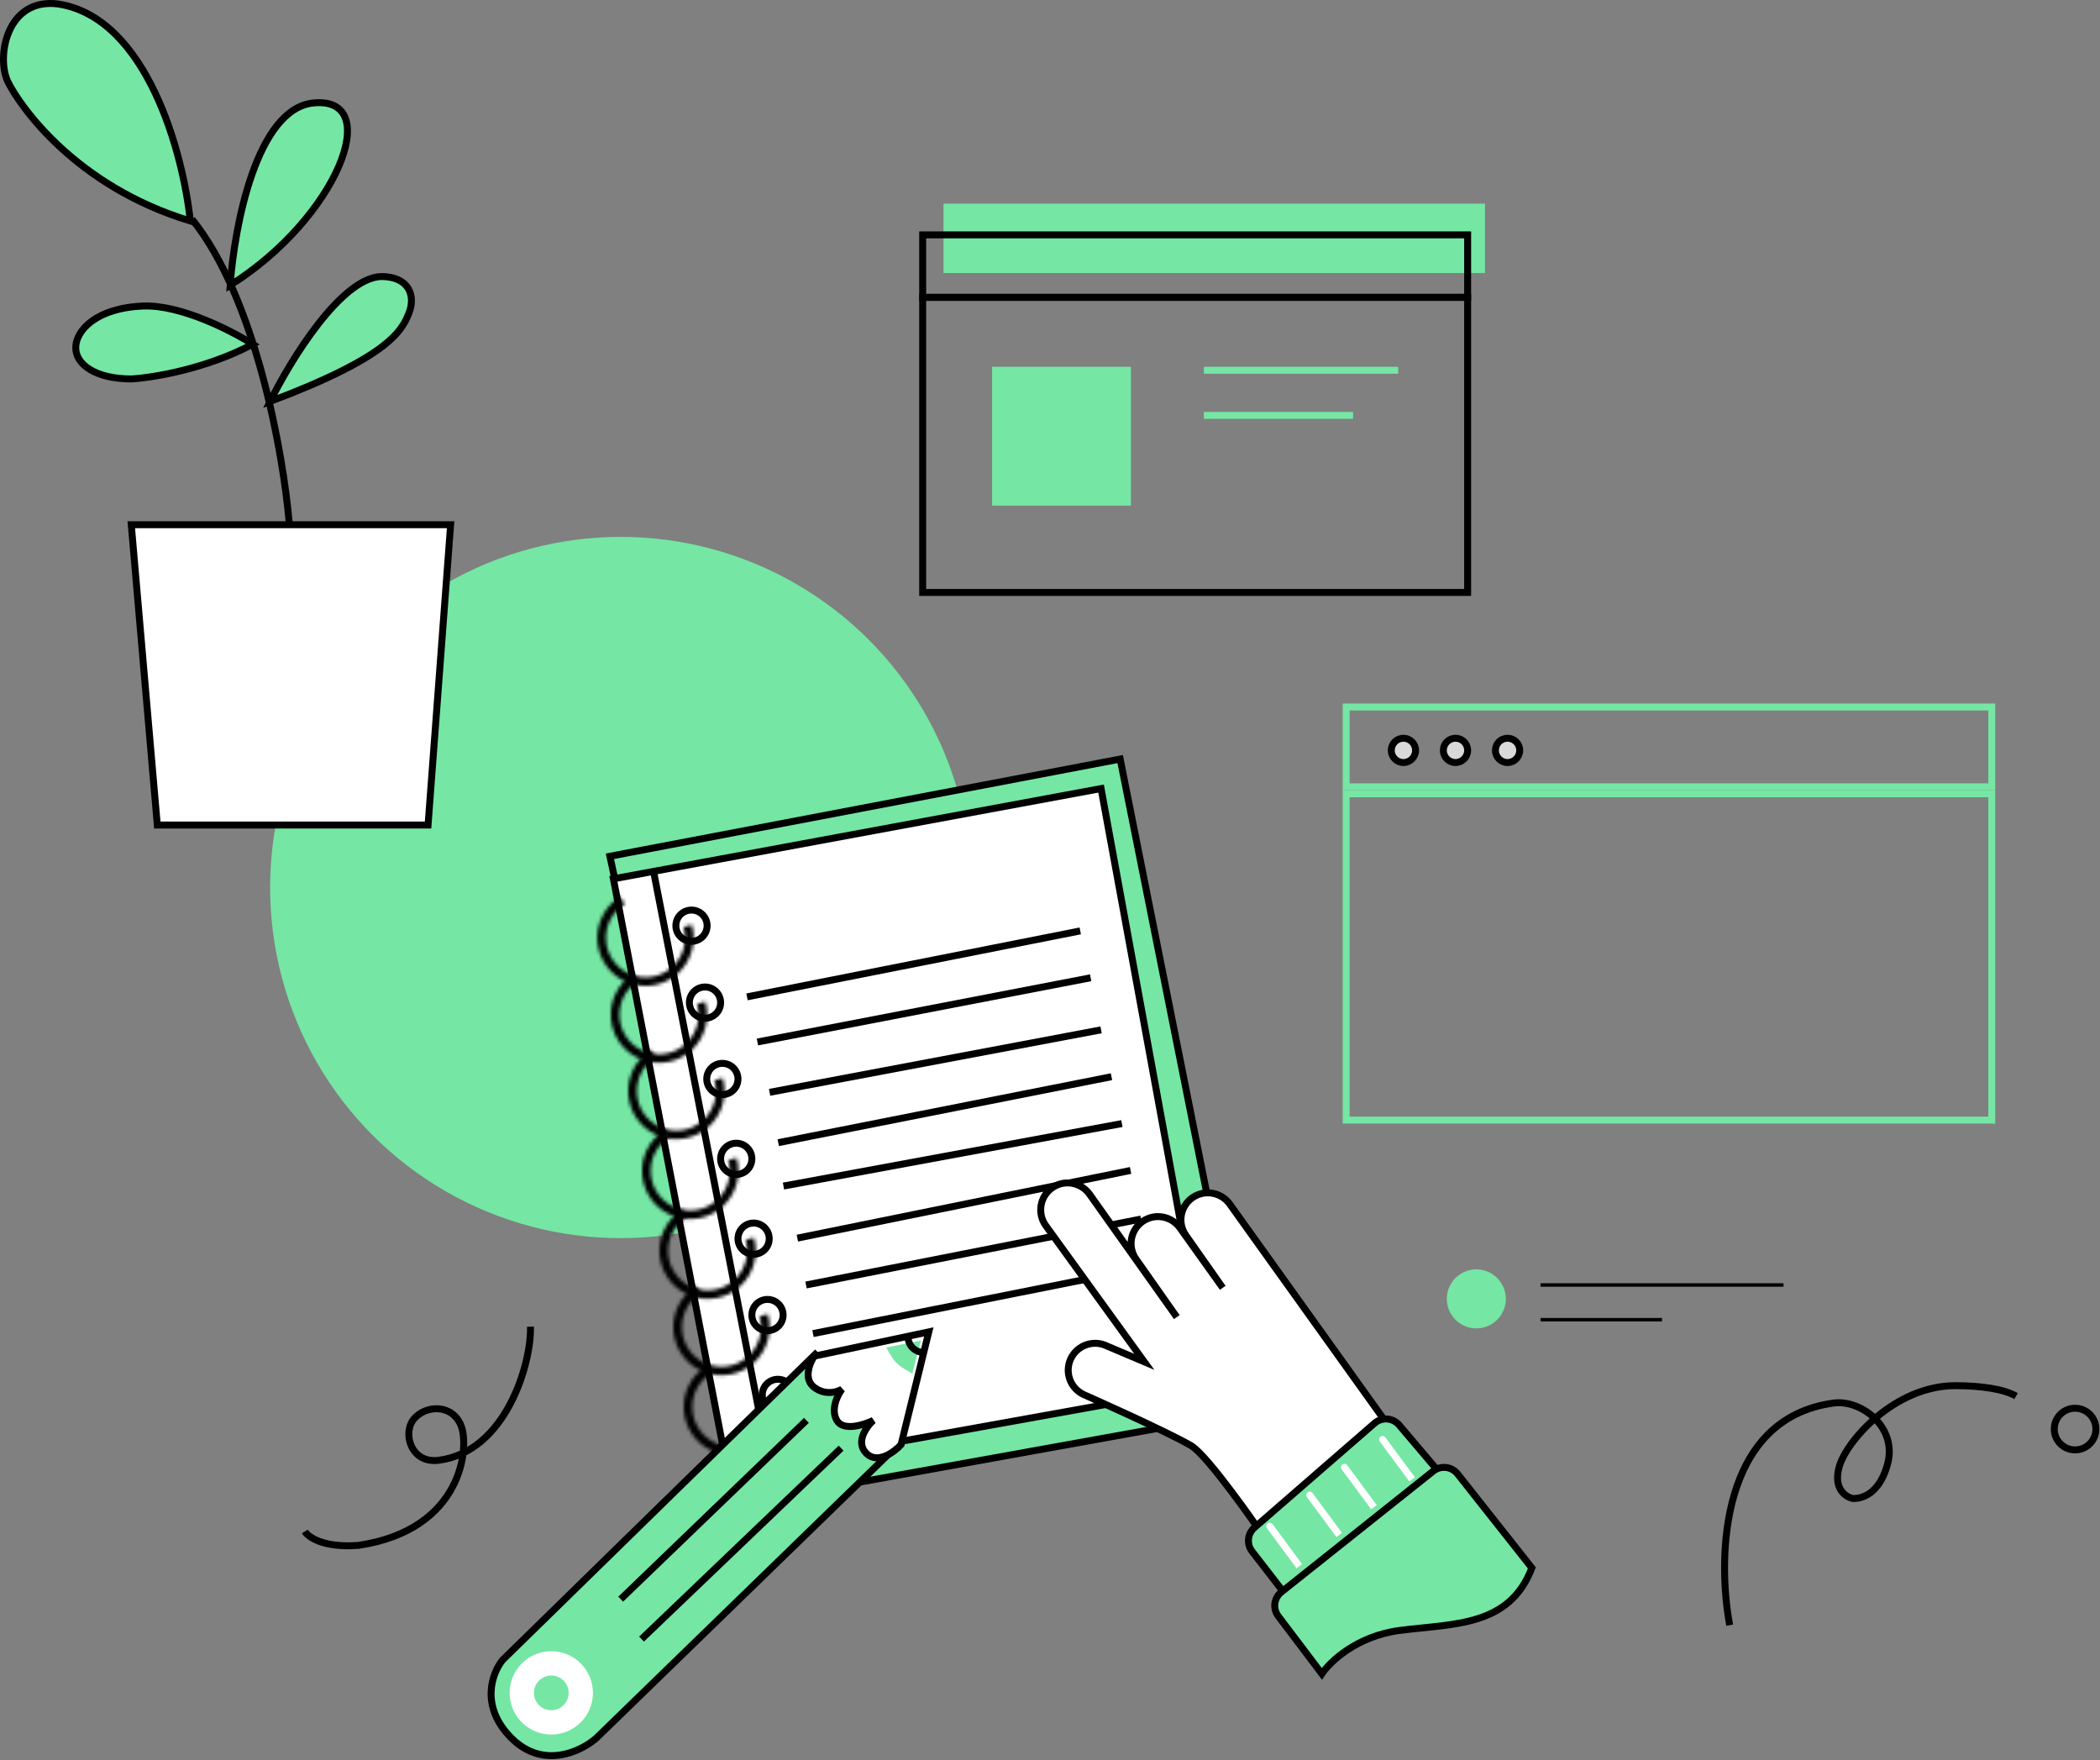 <svg width="605" height="507" viewBox="0 0 605 507" fill="none" xmlns="http://www.w3.org/2000/svg">
<rect x="0" y="0" width="605" height="507" fill="#808080" stroke="none"/>
<path d="M498.321 468.158C494.654 448.658 495.521 408.558 528.321 404.158C536.321 403.158 546.635 411.158 543.821 421.658C541.008 432.158 534.321 431.658 533.821 431.658C533.321 431.658 527.821 430.122 529.821 422.658C531.821 415.194 545.821 399.158 563.321 399.158C570.821 399.158 577.321 400.158 580.821 402.158" stroke="black" stroke-width="2"/>
<circle cx="597.821" cy="411.658" r="6" stroke="black" stroke-width="2"/>
<circle cx="425.321" cy="374.158" r="8.5" fill="#75E6A4"/>
<line x1="443.821" y1="370.158" x2="513.821" y2="370.158" stroke="black"/>
<line x1="443.821" y1="380.158" x2="478.821" y2="380.158" stroke="black"/>
<rect x="271.821" y="58.658" width="156" height="20" fill="#75E6A4"/>
<rect x="265.821" y="67.658" width="157" height="18" stroke="black" stroke-width="2"/>
<rect x="-1" y="1" width="157" height="85" transform="matrix(1 0 0 -1 266.821 171.658)" stroke="black" stroke-width="2"/>
<rect x="285.821" y="105.658" width="40" height="40" fill="#75E6A4"/>
<line x1="346.821" y1="106.658" x2="402.821" y2="106.658" stroke="#75E6A4" stroke-width="2"/>
<line x1="346.821" y1="119.658" x2="389.821" y2="119.658" stroke="#75E6A4" stroke-width="2"/>
<path d="M152.821 382.158C153.154 392.535 145.821 418.221 126.321 420.658C118.321 421.658 115.821 412.658 119.321 408.658C122.821 404.658 130.321 404.449 132.821 410.658C135.321 416.867 133.321 440.658 103.321 445.158C93.321 445.958 88.821 442.825 87.821 441.158" stroke="black" stroke-width="2"/>
<circle cx="178.821" cy="255.658" r="101" fill="#75E6A4"/>
<circle cx="404.321" cy="216.158" r="3.5" fill="#D9D9D9" stroke="black" stroke-width="2"/>
<circle cx="419.321" cy="216.158" r="3.5" fill="#D9D9D9" stroke="black" stroke-width="2"/>
<circle cx="434.321" cy="216.158" r="3.5" fill="#D9D9D9" stroke="black" stroke-width="2"/>
<rect x="387.821" y="203.658" width="186" height="23" stroke="#75E6A4" stroke-width="2"/>
<rect x="387.821" y="228.658" width="186" height="94" stroke="#75E6A4" stroke-width="2"/>
<path d="M109.821 79.658C98.221 80.058 83.655 103.825 77.821 115.658C112.321 102.658 115.821 95.158 117.821 90.158C119.821 85.158 117.821 79.658 109.821 79.658Z" fill="#75E6A4" stroke="black" stroke-width="2"/>
<path d="M66.321 82.158C67.488 65.325 73.921 31.258 90.321 29.658C110.821 27.658 97.321 62.658 66.321 82.158Z" fill="#75E6A4" stroke="black" stroke-width="2"/>
<path d="M41.321 88.158C52.121 87.758 66.821 95.325 72.821 99.158C59.221 106.358 43.821 108.825 37.821 109.158C27.821 109.158 21.821 105.158 21.821 100.158C21.821 95.158 27.821 88.658 41.321 88.158Z" fill="#75E6A4" stroke="black" stroke-width="2"/>
<path d="M129.821 151.158H37.821L45.321 237.658H123.321L129.821 151.158Z" fill="white" stroke="black" stroke-width="2"/>
<path d="M16.821 1.158C42.421 5.158 52.821 44.492 54.821 63.658C21.821 53.658 5.821 30.658 2.321 23.658C-1.179 16.658 1.821 -0.842 16.821 1.158Z" fill="#75E6A4" stroke="black" stroke-width="2"/>
<path d="M83.321 150.658C81.655 130.992 73.721 85.958 55.321 63.158" stroke="black" stroke-width="2"/>
<path d="M175.715 246.658L177.215 253.658L213.215 433.158L360.215 406.658L322.715 218.658L175.715 246.658Z" fill="#75E6A4" stroke="black" stroke-width="2"/>
<path d="M209.715 424.158L176.715 253.158L317.215 227.158L348.715 399.158L209.715 424.158Z" fill="white" stroke="black" stroke-width="2"/>
<circle cx="199.215" cy="266.658" r="4.5" stroke="black" stroke-width="2"/>
<mask id="path-28-inside-1_351_2929" fill="white">
<path d="M199.312 266.364C200.013 268.849 200.007 271.48 199.294 273.961C198.582 276.443 197.192 278.677 195.28 280.412C193.368 282.147 191.01 283.314 188.471 283.783C185.933 284.252 183.313 284.003 180.908 283.066C178.503 282.128 176.406 280.538 174.855 278.475C173.303 276.411 172.357 273.956 172.124 271.385C171.891 268.814 172.379 266.229 173.534 263.92C174.689 261.611 176.465 259.67 178.663 258.314L179.969 260.432C178.165 261.545 176.708 263.138 175.76 265.033C174.812 266.928 174.411 269.05 174.602 271.16C174.794 273.271 175.57 275.286 176.843 276.979C178.117 278.673 179.837 279.978 181.812 280.747C183.786 281.517 185.936 281.721 188.019 281.336C190.103 280.951 192.038 279.993 193.608 278.569C195.177 277.145 196.318 275.312 196.902 273.275C197.487 271.238 197.492 269.079 196.917 267.039L199.312 266.364Z"/>
</mask>
<path d="M199.312 266.364C200.013 268.849 200.007 271.48 199.294 273.961C198.582 276.443 197.192 278.677 195.28 280.412C193.368 282.147 191.01 283.314 188.471 283.783C185.933 284.252 183.313 284.003 180.908 283.066C178.503 282.128 176.406 280.538 174.855 278.475C173.303 276.411 172.357 273.956 172.124 271.385C171.891 268.814 172.379 266.229 173.534 263.92C174.689 261.611 176.465 259.67 178.663 258.314L179.969 260.432C178.165 261.545 176.708 263.138 175.76 265.033C174.812 266.928 174.411 269.05 174.602 271.16C174.794 273.271 175.57 275.286 176.843 276.979C178.117 278.673 179.837 279.978 181.812 280.747C183.786 281.517 185.936 281.721 188.019 281.336C190.103 280.951 192.038 279.993 193.608 278.569C195.177 277.145 196.318 275.312 196.902 273.275C197.487 271.238 197.492 269.079 196.917 267.039L199.312 266.364Z" fill="#D9D9D9" stroke="black" stroke-width="4" mask="url(#path-28-inside-1_351_2929)"/>
<circle cx="203.108" cy="288.815" r="4.5" stroke="black" stroke-width="2"/>
<mask id="path-30-inside-2_351_2929" fill="white">
<path d="M203.206 288.52C203.906 291.005 203.9 293.636 203.188 296.118C202.475 298.599 201.085 300.833 199.173 302.568C197.262 304.303 194.904 305.47 192.365 305.939C189.826 306.408 187.207 306.16 184.801 305.222C182.396 304.284 180.3 302.694 178.748 300.631C177.196 298.568 176.251 296.112 176.018 293.541C175.784 290.97 176.273 288.385 177.428 286.076C178.583 283.767 180.359 281.826 182.556 280.471L183.863 282.589C182.059 283.701 180.601 285.294 179.653 287.189C178.705 289.084 178.304 291.206 178.496 293.316C178.687 295.427 179.463 297.442 180.737 299.135C182.01 300.829 183.731 302.134 185.705 302.903C187.68 303.673 189.829 303.877 191.913 303.492C193.997 303.107 195.932 302.149 197.501 300.725C199.07 299.301 200.211 297.468 200.796 295.431C201.381 293.394 201.386 291.235 200.811 289.196L203.206 288.52Z"/>
</mask>
<path d="M203.206 288.52C203.906 291.005 203.9 293.636 203.188 296.118C202.475 298.599 201.085 300.833 199.173 302.568C197.262 304.303 194.904 305.47 192.365 305.939C189.826 306.408 187.207 306.16 184.801 305.222C182.396 304.284 180.3 302.694 178.748 300.631C177.196 298.568 176.251 296.112 176.018 293.541C175.784 290.97 176.273 288.385 177.428 286.076C178.583 283.767 180.359 281.826 182.556 280.471L183.863 282.589C182.059 283.701 180.601 285.294 179.653 287.189C178.705 289.084 178.304 291.206 178.496 293.316C178.687 295.427 179.463 297.442 180.737 299.135C182.01 300.829 183.731 302.134 185.705 302.903C187.68 303.673 189.829 303.877 191.913 303.492C193.997 303.107 195.932 302.149 197.501 300.725C199.07 299.301 200.211 297.468 200.796 295.431C201.381 293.394 201.386 291.235 200.811 289.196L203.206 288.52Z" fill="#D9D9D9" stroke="black" stroke-width="4" mask="url(#path-30-inside-2_351_2929)"/>
<circle cx="208.108" cy="310.815" r="4.5" stroke="black" stroke-width="2"/>
<mask id="path-32-inside-3_351_2929" fill="white">
<path d="M208.206 310.52C208.906 313.005 208.9 315.636 208.188 318.118C207.475 320.599 206.085 322.833 204.173 324.568C202.262 326.303 199.904 327.47 197.365 327.939C194.826 328.408 192.207 328.16 189.801 327.222C187.396 326.284 185.3 324.694 183.748 322.631C182.196 320.568 181.251 318.112 181.018 315.541C180.784 312.97 181.273 310.385 182.428 308.076C183.583 305.767 185.359 303.826 187.556 302.471L188.863 304.589C187.059 305.701 185.601 307.294 184.653 309.189C183.705 311.084 183.304 313.206 183.496 315.316C183.687 317.427 184.463 319.442 185.737 321.135C187.01 322.829 188.731 324.134 190.705 324.903C192.68 325.673 194.829 325.877 196.913 325.492C198.997 325.107 200.932 324.149 202.501 322.725C204.07 321.301 205.211 319.468 205.796 317.431C206.381 315.394 206.386 313.235 205.811 311.196L208.206 310.52Z"/>
</mask>
<path d="M208.206 310.52C208.906 313.005 208.9 315.636 208.188 318.118C207.475 320.599 206.085 322.833 204.173 324.568C202.262 326.303 199.904 327.47 197.365 327.939C194.826 328.408 192.207 328.16 189.801 327.222C187.396 326.284 185.3 324.694 183.748 322.631C182.196 320.568 181.251 318.112 181.018 315.541C180.784 312.97 181.273 310.385 182.428 308.076C183.583 305.767 185.359 303.826 187.556 302.471L188.863 304.589C187.059 305.701 185.601 307.294 184.653 309.189C183.705 311.084 183.304 313.206 183.496 315.316C183.687 317.427 184.463 319.442 185.737 321.135C187.01 322.829 188.731 324.134 190.705 324.903C192.68 325.673 194.829 325.877 196.913 325.492C198.997 325.107 200.932 324.149 202.501 322.725C204.07 321.301 205.211 319.468 205.796 317.431C206.381 315.394 206.386 313.235 205.811 311.196L208.206 310.52Z" fill="#D9D9D9" stroke="black" stroke-width="4" mask="url(#path-32-inside-3_351_2929)"/>
<circle cx="212.108" cy="333.815" r="4.5" stroke="black" stroke-width="2"/>
<mask id="path-34-inside-4_351_2929" fill="white">
<path d="M212.206 333.52C212.906 336.005 212.9 338.636 212.188 341.118C211.475 343.599 210.085 345.833 208.173 347.568C206.262 349.303 203.904 350.47 201.365 350.939C198.826 351.408 196.207 351.16 193.801 350.222C191.396 349.284 189.3 347.694 187.748 345.631C186.196 343.568 185.251 341.112 185.018 338.541C184.784 335.97 185.273 333.385 186.428 331.076C187.583 328.767 189.359 326.826 191.556 325.471L192.863 327.589C191.059 328.701 189.601 330.294 188.653 332.189C187.705 334.084 187.304 336.206 187.496 338.316C187.687 340.427 188.463 342.442 189.737 344.135C191.01 345.829 192.731 347.134 194.705 347.903C196.68 348.673 198.829 348.877 200.913 348.492C202.997 348.107 204.932 347.149 206.501 345.725C208.07 344.301 209.211 342.468 209.796 340.431C210.381 338.394 210.386 336.235 209.811 334.196L212.206 333.52Z"/>
</mask>
<path d="M212.206 333.52C212.906 336.005 212.9 338.636 212.188 341.118C211.475 343.599 210.085 345.833 208.173 347.568C206.262 349.303 203.904 350.47 201.365 350.939C198.826 351.408 196.207 351.16 193.801 350.222C191.396 349.284 189.3 347.694 187.748 345.631C186.196 343.568 185.251 341.112 185.018 338.541C184.784 335.97 185.273 333.385 186.428 331.076C187.583 328.767 189.359 326.826 191.556 325.471L192.863 327.589C191.059 328.701 189.601 330.294 188.653 332.189C187.705 334.084 187.304 336.206 187.496 338.316C187.687 340.427 188.463 342.442 189.737 344.135C191.01 345.829 192.731 347.134 194.705 347.903C196.68 348.673 198.829 348.877 200.913 348.492C202.997 348.107 204.932 347.149 206.501 345.725C208.07 344.301 209.211 342.468 209.796 340.431C210.381 338.394 210.386 336.235 209.811 334.196L212.206 333.52Z" fill="#D9D9D9" stroke="black" stroke-width="4" mask="url(#path-34-inside-4_351_2929)"/>
<circle cx="217.108" cy="356.815" r="4.5" stroke="black" stroke-width="2"/>
<mask id="path-36-inside-5_351_2929" fill="white">
<path d="M217.206 356.52C217.906 359.005 217.9 361.636 217.188 364.118C216.475 366.599 215.085 368.833 213.173 370.568C211.262 372.303 208.904 373.47 206.365 373.939C203.826 374.408 201.207 374.16 198.801 373.222C196.396 372.284 194.3 370.694 192.748 368.631C191.196 366.568 190.251 364.112 190.018 361.541C189.784 358.97 190.273 356.385 191.428 354.076C192.583 351.767 194.359 349.826 196.556 348.471L197.863 350.589C196.059 351.701 194.601 353.294 193.653 355.189C192.705 357.084 192.304 359.206 192.496 361.316C192.687 363.427 193.463 365.442 194.737 367.135C196.01 368.829 197.731 370.134 199.705 370.903C201.68 371.673 203.829 371.877 205.913 371.492C207.997 371.107 209.932 370.149 211.501 368.725C213.07 367.301 214.211 365.468 214.796 363.431C215.381 361.394 215.386 359.235 214.811 357.196L217.206 356.52Z"/>
</mask>
<path d="M217.206 356.52C217.906 359.005 217.9 361.636 217.188 364.118C216.475 366.599 215.085 368.833 213.173 370.568C211.262 372.303 208.904 373.47 206.365 373.939C203.826 374.408 201.207 374.16 198.801 373.222C196.396 372.284 194.3 370.694 192.748 368.631C191.196 366.568 190.251 364.112 190.018 361.541C189.784 358.97 190.273 356.385 191.428 354.076C192.583 351.767 194.359 349.826 196.556 348.471L197.863 350.589C196.059 351.701 194.601 353.294 193.653 355.189C192.705 357.084 192.304 359.206 192.496 361.316C192.687 363.427 193.463 365.442 194.737 367.135C196.01 368.829 197.731 370.134 199.705 370.903C201.68 371.673 203.829 371.877 205.913 371.492C207.997 371.107 209.932 370.149 211.501 368.725C213.07 367.301 214.211 365.468 214.796 363.431C215.381 361.394 215.386 359.235 214.811 357.196L217.206 356.52Z" fill="#D9D9D9" stroke="black" stroke-width="4" mask="url(#path-36-inside-5_351_2929)"/>
<circle cx="221.108" cy="378.815" r="4.5" stroke="black" stroke-width="2"/>
<mask id="path-38-inside-6_351_2929" fill="white">
<path d="M221.206 378.52C221.906 381.005 221.9 383.636 221.188 386.118C220.475 388.599 219.085 390.833 217.173 392.568C215.262 394.303 212.904 395.47 210.365 395.939C207.826 396.408 205.207 396.16 202.801 395.222C200.396 394.284 198.3 392.694 196.748 390.631C195.196 388.568 194.251 386.112 194.018 383.541C193.784 380.97 194.273 378.385 195.428 376.076C196.583 373.767 198.359 371.826 200.556 370.471L201.863 372.589C200.059 373.701 198.601 375.294 197.653 377.189C196.705 379.084 196.304 381.206 196.496 383.316C196.687 385.427 197.463 387.442 198.737 389.135C200.01 390.829 201.731 392.134 203.705 392.903C205.68 393.673 207.829 393.877 209.913 393.492C211.997 393.107 213.932 392.149 215.501 390.725C217.07 389.301 218.211 387.468 218.796 385.431C219.381 383.394 219.386 381.235 218.811 379.196L221.206 378.52Z"/>
</mask>
<path d="M221.206 378.52C221.906 381.005 221.9 383.636 221.188 386.118C220.475 388.599 219.085 390.833 217.173 392.568C215.262 394.303 212.904 395.47 210.365 395.939C207.826 396.408 205.207 396.16 202.801 395.222C200.396 394.284 198.3 392.694 196.748 390.631C195.196 388.568 194.251 386.112 194.018 383.541C193.784 380.97 194.273 378.385 195.428 376.076C196.583 373.767 198.359 371.826 200.556 370.471L201.863 372.589C200.059 373.701 198.601 375.294 197.653 377.189C196.705 379.084 196.304 381.206 196.496 383.316C196.687 385.427 197.463 387.442 198.737 389.135C200.01 390.829 201.731 392.134 203.705 392.903C205.68 393.673 207.829 393.877 209.913 393.492C211.997 393.107 213.932 392.149 215.501 390.725C217.07 389.301 218.211 387.468 218.796 385.431C219.381 383.394 219.386 381.235 218.811 379.196L221.206 378.52Z" fill="#D9D9D9" stroke="black" stroke-width="4" mask="url(#path-38-inside-6_351_2929)"/>
<circle cx="224.108" cy="401.815" r="4.5" stroke="black" stroke-width="2"/>
<mask id="path-40-inside-7_351_2929" fill="white">
<path d="M224.206 401.52C224.906 404.005 224.9 406.636 224.188 409.118C223.475 411.599 222.085 413.833 220.173 415.568C218.262 417.303 215.904 418.47 213.365 418.939C210.826 419.408 208.207 419.16 205.801 418.222C203.396 417.284 201.3 415.694 199.748 413.631C198.196 411.568 197.251 409.112 197.018 406.541C196.784 403.97 197.273 401.385 198.428 399.076C199.583 396.767 201.359 394.826 203.556 393.471L204.863 395.589C203.059 396.701 201.601 398.294 200.653 400.189C199.705 402.084 199.304 404.206 199.496 406.316C199.687 408.427 200.463 410.442 201.737 412.135C203.01 413.829 204.731 415.134 206.705 415.903C208.68 416.673 210.829 416.877 212.913 416.492C214.997 416.107 216.932 415.149 218.501 413.725C220.07 412.301 221.211 410.468 221.796 408.431C222.381 406.394 222.386 404.235 221.811 402.196L224.206 401.52Z"/>
</mask>
<path d="M224.206 401.52C224.906 404.005 224.9 406.636 224.188 409.118C223.475 411.599 222.085 413.833 220.173 415.568C218.262 417.303 215.904 418.47 213.365 418.939C210.826 419.408 208.207 419.16 205.801 418.222C203.396 417.284 201.3 415.694 199.748 413.631C198.196 411.568 197.251 409.112 197.018 406.541C196.784 403.97 197.273 401.385 198.428 399.076C199.583 396.767 201.359 394.826 203.556 393.471L204.863 395.589C203.059 396.701 201.601 398.294 200.653 400.189C199.705 402.084 199.304 404.206 199.496 406.316C199.687 408.427 200.463 410.442 201.737 412.135C203.01 413.829 204.731 415.134 206.705 415.903C208.68 416.673 210.829 416.877 212.913 416.492C214.997 416.107 216.932 415.149 218.501 413.725C220.07 412.301 221.211 410.468 221.796 408.431C222.381 406.394 222.386 404.235 221.811 402.196L224.206 401.52Z" fill="#D9D9D9" stroke="black" stroke-width="4" mask="url(#path-40-inside-7_351_2929)"/>
<path d="M215.215 287.158L311.215 268.158" stroke="black" stroke-width="2"/>
<path d="M218.215 300.158L314.215 281.658" stroke="black" stroke-width="2"/>
<path d="M221.715 314.658L317.215 296.658" stroke="black" stroke-width="2"/>
<path d="M224.215 329.158L320.215 310.158" stroke="black" stroke-width="2"/>
<path d="M225.715 341.658L323.215 323.658" stroke="black" stroke-width="2"/>
<path d="M229.715 356.658L325.715 337.158" stroke="black" stroke-width="2"/>
<path d="M232.215 370.158L328.715 351.158" stroke="black" stroke-width="2"/>
<path d="M234.215 384.158L332.215 364.658" stroke="black" stroke-width="2"/>
<path d="M188.215 250.658L221.715 422.158" stroke="black" stroke-width="2"/>
<path d="M144.821 478.158L234.821 390.158L259.321 415.658L171.821 500.658C167.488 504.492 156.521 509.858 147.321 500.658C138.121 491.458 141.821 481.825 144.821 478.158Z" fill="#75E6A4" stroke="black" stroke-width="2"/>
<circle cx="158.821" cy="487.658" r="12" fill="white"/>
<circle cx="158.821" cy="487.658" r="5" fill="#75E6A4"/>
<path d="M232.321 409.158L178.821 460.658" stroke="black" stroke-width="2"/>
<path d="M242.321 417.158L184.821 472.158" stroke="black" stroke-width="2"/>
<path d="M267.588 383.658L234.588 390.658C233.255 392.658 231.388 397.258 234.588 399.658C237.788 402.058 241.255 400.992 242.588 400.158C241.318 401.825 239.241 405.958 241.088 409.158C242.936 412.358 248.858 410.492 251.588 409.158C249.588 410.992 246.388 415.458 249.588 418.658C252.788 421.858 257.588 418.325 259.588 416.158L267.588 383.658Z" fill="white" stroke="black" stroke-width="2"/>
<path d="M265.321 386.158L255.321 388.158C257.721 392.558 258.321 393.158 262.821 395.658L265.321 386.158Z" fill="#75E6A4"/>
<path d="M261.588 385.158C261.588 386.492 262.488 389.258 266.088 389.658" stroke="black" stroke-width="2"/>
<path d="M362.682 440.587C362.682 440.587 347.952 419.217 343.102 416.407C335.672 412.107 312.082 401.667 312.082 401.667C308.242 399.777 306.652 395.127 308.542 391.287C310.432 387.447 315.082 385.857 318.922 387.747L329.672 392.297L301.232 352.977C298.772 349.477 299.612 344.637 303.112 342.167C306.612 339.707 311.452 340.547 313.922 344.047L339.032 379.407L327.272 362.677C324.812 359.177 325.652 354.337 329.152 351.867C332.652 349.407 337.492 350.247 339.962 353.747L352.262 370.967L341.632 355.837C339.172 352.337 340.012 347.497 343.512 345.027C347.012 342.567 351.852 343.407 354.322 346.907L399.942 410.617L362.662 440.577L362.682 440.587Z" fill="white" stroke="black" stroke-width="2" stroke-miterlimit="10"/>
<path d="M403.095 410.516L413.821 423.158L369.821 458.658L360.714 446.894C359.09 444.797 359.386 441.798 361.387 440.059L396.002 409.977C398.104 408.15 401.293 408.393 403.095 410.516Z" fill="#75E6A4" stroke="black" stroke-width="2"/>
<path d="M366.625 439.064C366.297 438.62 365.671 438.526 365.227 438.854C364.783 439.182 364.689 439.808 365.017 440.253L365.821 439.658L366.625 439.064ZM365.821 439.658L365.017 440.253L373.517 451.753L374.321 451.158L375.125 450.564L366.625 439.064L365.821 439.658Z" fill="white"/>
<path d="M378.125 430.064C377.797 429.62 377.171 429.526 376.727 429.854C376.283 430.182 376.189 430.808 376.517 431.253L377.321 430.658L378.125 430.064ZM377.321 430.658L376.517 431.253L385.017 442.753L385.821 442.158L386.625 441.564L378.125 430.064L377.321 430.658Z" fill="white"/>
<path d="M388.125 422.064C387.797 421.62 387.171 421.526 386.727 421.854C386.283 422.182 386.189 422.808 386.517 423.253L387.321 422.658L388.125 422.064ZM387.321 422.658L386.517 423.253L395.017 434.753L395.821 434.158L396.625 433.564L388.125 422.064L387.321 422.658Z" fill="white"/>
<path d="M399.125 414.064C398.797 413.62 398.171 413.526 397.727 413.854C397.283 414.182 397.189 414.808 397.517 415.253L398.321 414.658L399.125 414.064ZM398.321 414.658L397.517 415.253L406.017 426.753L406.821 426.158L407.625 425.564L399.125 414.064L398.321 414.658Z" fill="white"/>
<path d="M419.933 424.595L441.321 451.658C434.821 468.658 418.821 467.658 403.321 469.658C390.921 471.258 383.155 478.658 380.821 482.158L368.262 465.548C366.626 463.384 367.014 460.31 369.137 458.621L412.896 423.784C415.061 422.059 418.216 422.423 419.933 424.595Z" fill="#75E6A4" stroke="black" stroke-width="2"/>
</svg>
